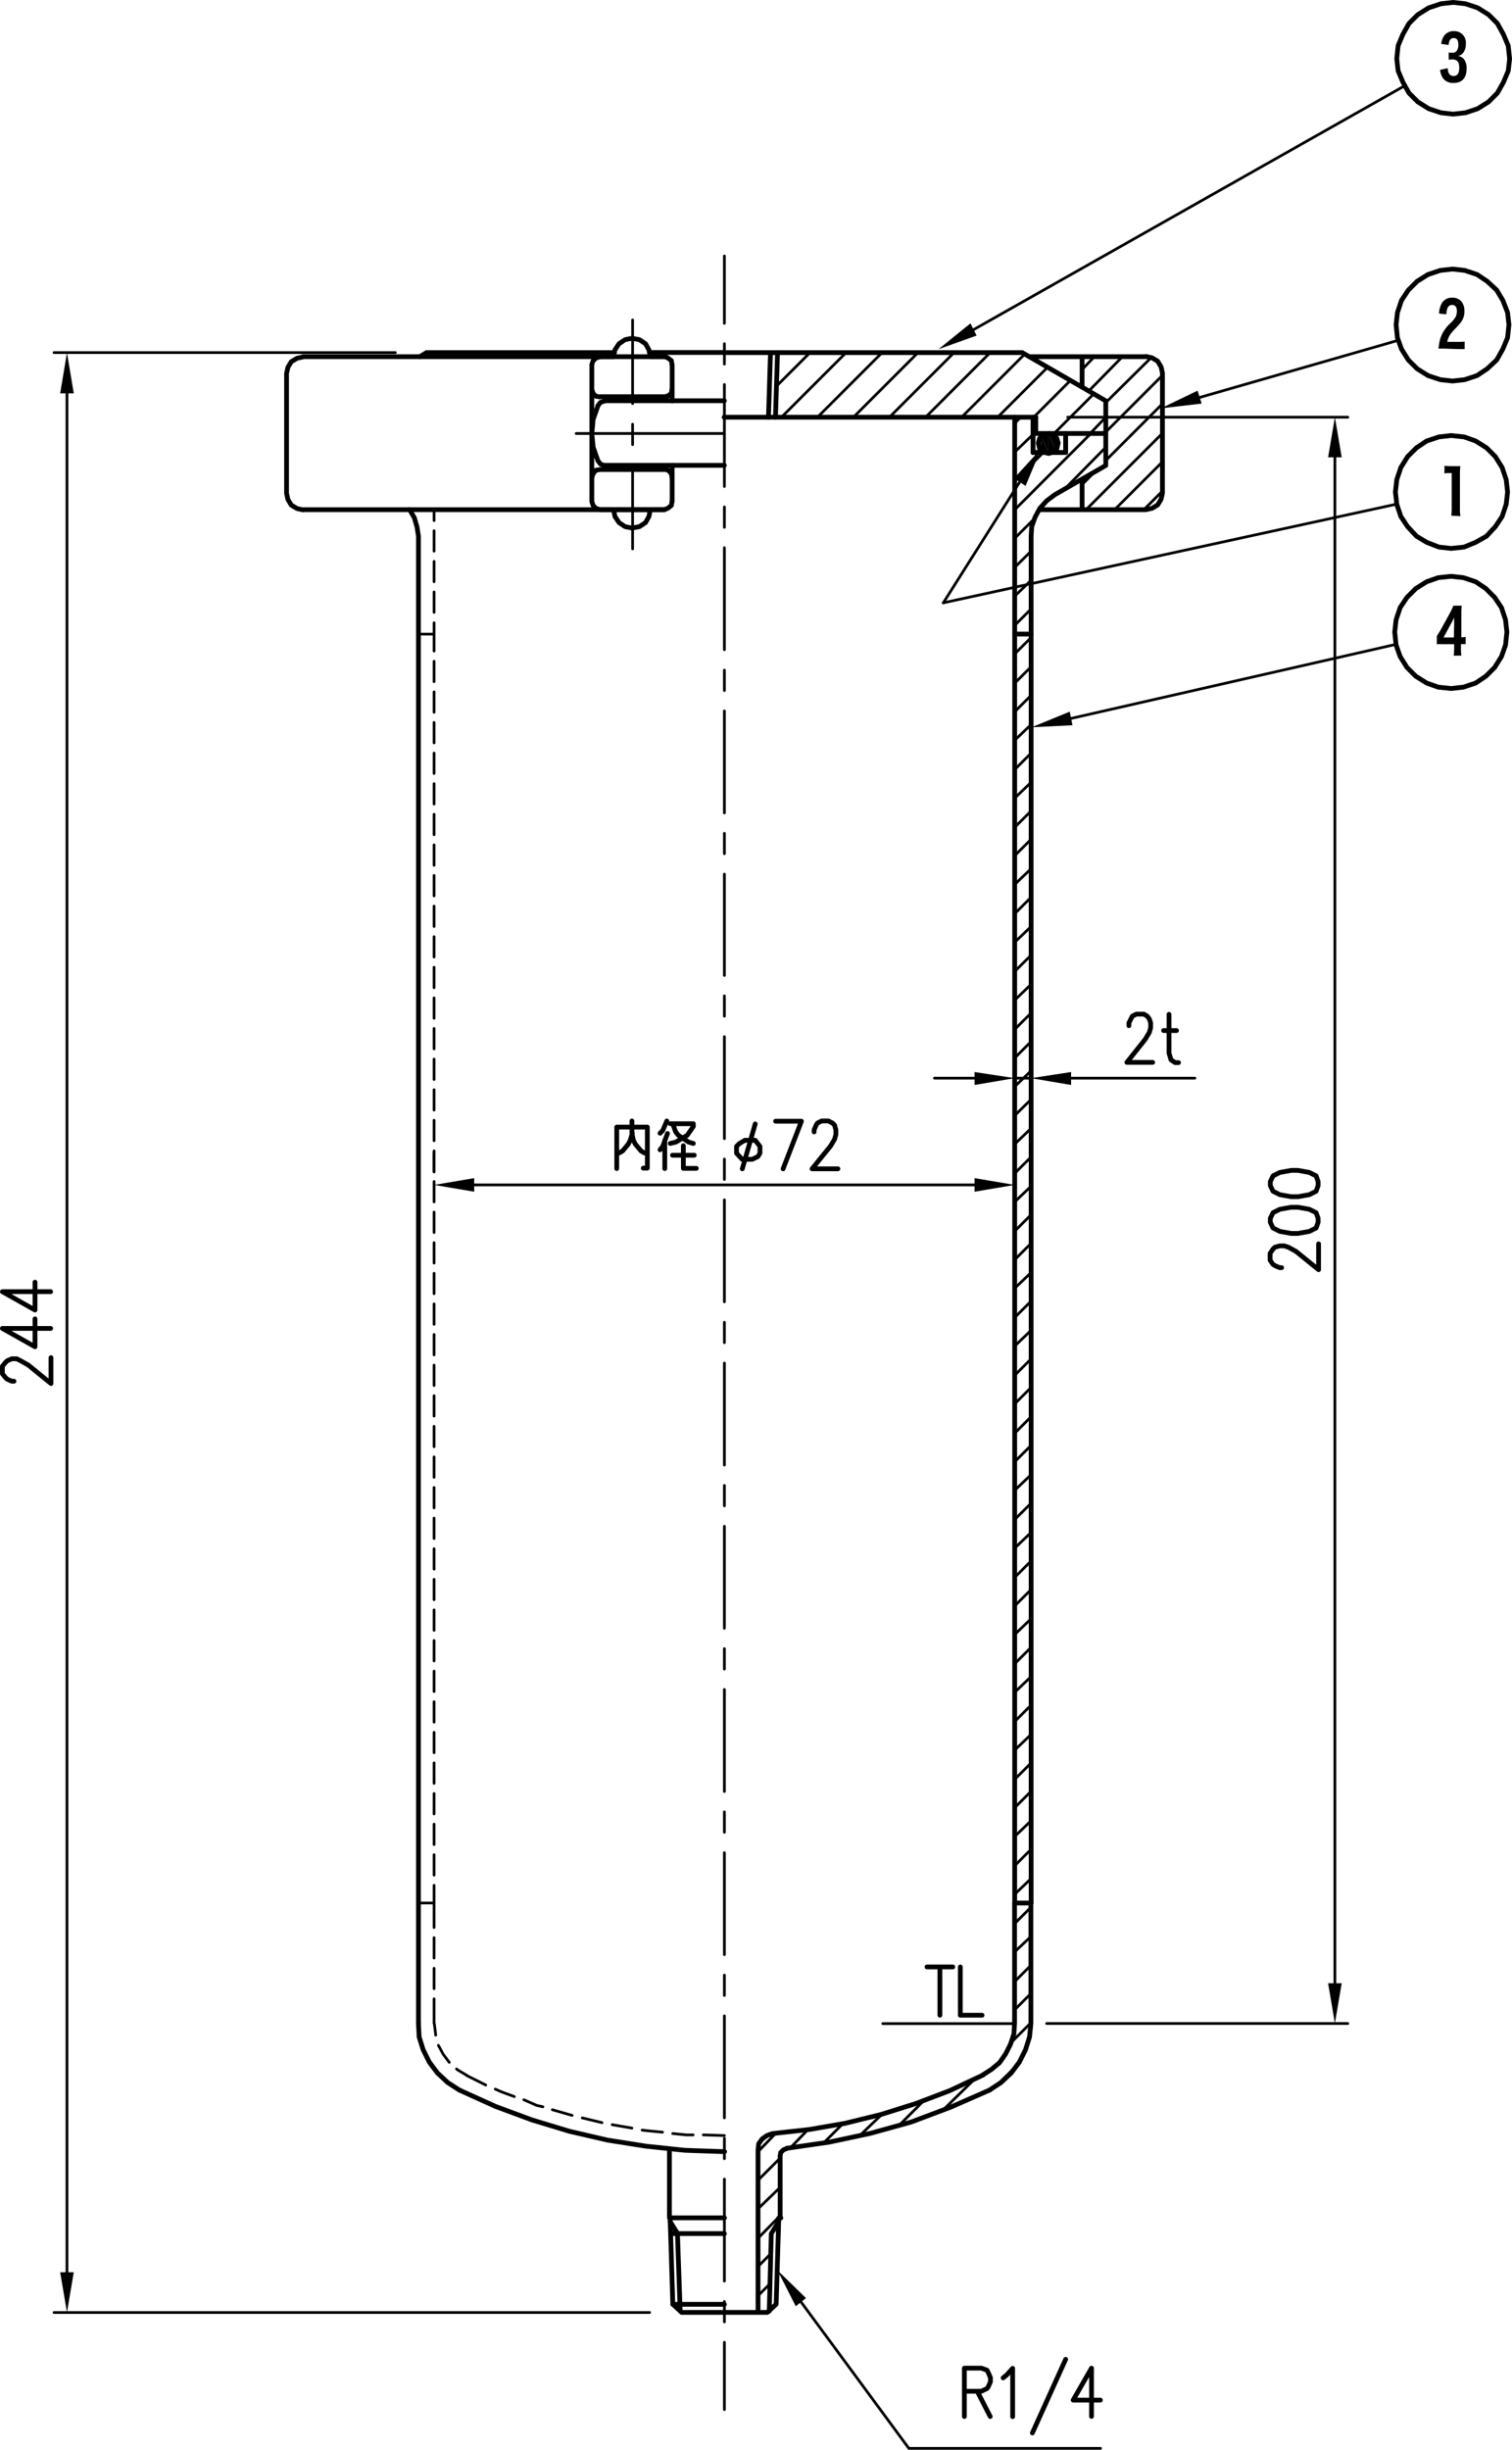 <?xml version="1.0" encoding="UTF-8"?> <svg xmlns="http://www.w3.org/2000/svg" viewBox="0 0 266.88 432.3"><defs><style>.cls-1,.cls-3{fill:none;stroke:#000;stroke-linecap:round;stroke-linejoin:round;}.cls-1{stroke-width:0.48px;}.cls-2{fill-rule:evenodd;}.cls-3{stroke-width:0.84px;}</style></defs><g id="レイヤー_2" data-name="レイヤー 2"><g id="レイヤー_1-2" data-name="レイヤー 1"><path class="cls-1" d="M11.82,69.42V401m102.84,7.08H9.54M69.78,62.22H9.54"></path><polyline class="cls-2" points="10.62 69.42 13.02 69.42 11.82 62.22"></polyline><polyline class="cls-2" points="10.62 400.98 13.02 400.98 11.82 408.06"></polyline><path class="cls-3" d="M.42,227.94H8.94m-8.52,0,5.76,3.24v-4.92M.42,234.42H8.94m-8.52,0,5.76,3.24v-4.92m-3.72,11H2.1l-.84-.36-.36-.36-.48-.6v-1.32l.48-.6.36-.36.84-.36h.84l.72.36L5,240.9l4,3.24v-4.56"></path><path class="cls-1" d="M235.62,80.7V350m-50.88,7.08H237.9M188.46,73.62H237.9"></path><polyline class="cls-2" points="234.42 80.7 236.82 80.7 235.62 73.62"></polyline><polyline class="cls-2" points="234.42 349.98 236.82 349.98 235.62 357.06"></polyline><path class="cls-3" d="M224.22,209.22l.48,1,1.2.6,2,.36h1.2l2-.36,1.2-.6.36-1v-.72l-.36-1-1.2-.6-2-.36h-1.2l-2,.36-1.2.6-.48,1Zm0,6.48.48,1,1.2.6,2,.36h1.2l2-.36,1.2-.6.36-1V215l-.36-1-1.2-.6-2-.36h-1.2l-2,.36-1.2.6-.48,1Zm2,8h-.36l-.84-.36-.36-.24-.48-.72v-1.2l.48-.72.36-.36.84-.24h.84l.72.24,1.32.72,4,3.24v-4.56"></path><polyline class="cls-2" points="189.3 127.98 182.1 128.34 188.82 125.58"></polyline><line class="cls-1" x1="189.06" y1="126.78" x2="246.42" y2="113.7"></line><polyline class="cls-2" points="140.46 406.98 137.22 400.62 142.26 405.54"></polyline><path class="cls-1" d="M83.7,209.1H172m7.08-5.64v3.36M76.62,203.46v3.36m64.8,199.44,19,25.8h33.84"></path><polyline class="cls-2" points="83.7 207.9 83.7 210.3 76.62 209.1"></polyline><polyline class="cls-2" points="172.02 207.9 172.02 210.3 179.1 209.1"></polyline><path class="cls-3" d="M169.5,347.1v8.52h3.84m-9.72-8.52h4.56m-2.28,0v8.52M143.7,199.74v-.36l.36-.84.24-.36.72-.36h1.2l.72.36.36.36.24.84v.84l-.24.84-.72,1.2-3.24,4h4.56m-11-8.4h4.56l-3.24,8.4m-7.2,0,2.28-7.92m0,2.88.84,1.08v1.2l-.36.6-1,.48H131l-1-1.08v-1.2l.48-.48,1-.6Zm-16.8,1.68.48-.6.84-2.28m-.48,1.2v5m-.84-6.24.48-.48.72-1.68m.6.48h4.08v.48l-1.08,1.56-2,1.2-1,.24m4.08,0-.84-.24-1.8-1.2-.48-.6-.36-1m4,7.44h-2.28v-4m-1.92,1.68h3.84m-9,2.28h.72V198.9h-5.4v7.32m2.76-6.24-.36,1.2-.36.72-1,1.2-.6.36m4.44,0-.6-.36-1-1.2-.36-.72-.24-1.2v-2.16"></path><path class="cls-1" d="M179.1,190.26H182m7.08,0H210.9m-38.88,0h-7.08m17-5.64v3.48m-2.88-3.48v3.48m0,169H155.82"></path><polyline class="cls-2" points="172.02 189.18 172.02 191.46 179.1 190.26"></polyline><polyline class="cls-2" points="189.06 189.18 189.06 191.46 181.98 190.26"></polyline><path class="cls-3" d="M192.66,417.9v8.52m0-8.52-3.24,5.64h4.8m-6.12-7.2-5.88,13m-5.16-9.72.6-.48,1.08-1.2v8.52M172.5,422l2.28,4.44m-4.56,0V417.9h3l1,.36.24.48.36.84v.72l-.36.84-.24.36-1,.48h-3m35.16-240.12h2.28M206.34,179v6.84l.36,1.2.72.48h.6M199.26,181v-.48l.6-1.2.72-.36h1.32l.6.36.36.48.24.72v.84l-.24.84-.72,1.2-3.24,4.08h4.56"></path><polyline class="cls-2" points="178.98 84.42 183.78 79.14 181.02 85.74"></polyline><line class="cls-1" x1="179.94" y1="85.14" x2="166.5" y2="106.38"></line><line class="cls-1" x1="166.5" y1="106.38" x2="246.42" y2="88.98"></line><polyline class="cls-2" points="172.38 59.22 165.66 61.62 171.3 57.06"></polyline><line class="cls-1" x1="171.9" y1="58.14" x2="247.86" y2="15.18"></line><polyline class="cls-2" points="212.1 71.22 204.9 72.06 211.38 68.94"></polyline><line class="cls-1" x1="211.74" y1="70.14" x2="246.78" y2="60.06"></line><path d="M256.59,115.7a10.14,10.14,0,0,0,.08-1.29v-.73h-2.06a8.33,8.33,0,0,0-1,0v-1.45a2.83,2.83,0,0,0,.22-.33c.08-.12.28-.43.37-.59l1.75-3.18c.18-.33.43-.88.58-1.25H258c-.05.57-.06,1-.06,1.84v3.73H258a2.71,2.71,0,0,0,.7-.06v1.28a5.78,5.78,0,0,0-.71,0h-.12v.73a8,8,0,0,0,.08,1.29Zm.08-5.52c0-.05,0-.16,0-.32s0-.22,0-.37,0-.31,0-.51c-.11.24-.29.61-.44.87l-1.43,2.64h1.82Z"></path><polygon class="cls-3" points="265.98 111.54 265.74 109.38 265.02 107.22 263.82 105.42 262.26 103.86 260.46 102.66 258.3 101.94 256.14 101.7 253.86 101.94 251.82 102.66 249.9 103.86 248.34 105.42 247.14 107.22 246.42 109.38 246.18 111.54 246.42 113.82 247.14 115.86 248.34 117.78 249.9 119.34 251.82 120.54 253.86 121.26 256.14 121.5 258.3 121.26 260.46 120.54 262.26 119.34 263.82 117.78 265.02 115.86 265.74 113.82 265.98 111.54"></polygon><path d="M254.39,7.75a3.06,3.06,0,0,1,.49-1.41,2,2,0,0,1,1.77-.84,2,2,0,0,1,2.07,2.26,2.34,2.34,0,0,1-.56,1.69,1.47,1.47,0,0,1-.81.42,1.63,1.63,0,0,1,1.07.59,2.67,2.67,0,0,1,.44,1.65c0,1.64-.79,2.52-2.25,2.52a2.15,2.15,0,0,1-1.87-.77,3.09,3.09,0,0,1-.55-1.53l1.33-.3c.08.66.18.94.4,1.15a1,1,0,0,0,.65.23c.66,0,1-.47,1-1.45s-.33-1.47-1.21-1.47a5.07,5.07,0,0,0-.65.06V9.26a4.26,4.26,0,0,0,.64.05A.91.91,0,0,0,257.1,9a1.72,1.72,0,0,0,.31-1.12c0-.77-.26-1.16-.8-1.16s-.83.32-.92,1.22Z"></path><path d="M255,61.52c-.51,0-.79,0-1.09,0,0-.12,0-.24.07-.49a5.64,5.64,0,0,1,.47-1.87,6.46,6.46,0,0,1,1.53-2.1,5.23,5.23,0,0,0,.92-1.09,2.27,2.27,0,0,0,.25-1.06c0-.75-.28-1.1-.88-1.1a.85.85,0,0,0-.71.41,3,3,0,0,0-.26,1.25l-1.3-.14a4,4,0,0,1,.41-1.67,2,2,0,0,1,1.87-1.13,2.13,2.13,0,0,1,1.58.56,2.54,2.54,0,0,1,.62,1.77,3.11,3.11,0,0,1-.61,2,9.93,9.93,0,0,1-.87,1,9.59,9.59,0,0,0-.95,1.07,3.33,3.33,0,0,0-.59,1.4h1.89a8.08,8.08,0,0,0,1.17-.06v1.33c-.35,0-.66,0-1.22,0Z"></path><path class="cls-3" d="M266.34,57.3l-.24-2.16L265.26,53l-1.08-1.8-1.68-1.56-1.8-1.2-2.16-.72-2.16-.24-2.16.24-2.16.72-1.92,1.2-1.56,1.56-1.2,1.8-.72,2.16-.24,2.16.24,2.28.72,2,1.2,1.92,1.56,1.56,1.92,1.2,2.16.72,2.16.24,2.16-.24,2.16-.72,1.8-1.2,1.68-1.56,1.08-1.92.84-2Zm.12-46.92-.24-2.28-.84-2L264.3,4.14l-1.56-1.56-1.92-1.2L258.66.66,256.5.42l-2.16.24-2.16.72-1.92,1.2L248.7,4.14l-1.08,1.92-.84,2-.24,2.28.24,2.16.84,2,1.08,1.92,1.56,1.56,1.92,1.2,2.16.72,2.16.24,2.16-.24,2.16-.72,1.92-1.2,1.56-1.56,1.08-1.92.84-2Z"></path><path d="M256.16,91a10.21,10.21,0,0,0,.08-1.47V83.48h-.37a6.19,6.19,0,0,0-.91.06V82.2a8,8,0,0,0,1,.06h.8c.46,0,.68,0,1,0a14.72,14.72,0,0,0-.07,1.62v5.73a9.86,9.86,0,0,0,.08,1.47Z"></path><polygon class="cls-3" points="266.1 86.82 265.86 84.66 265.14 82.5 263.94 80.58 262.38 79.02 260.46 77.82 258.42 77.1 256.14 76.86 253.98 77.1 251.82 77.82 250.02 79.02 248.46 80.58 247.26 82.5 246.54 84.66 246.3 86.82 246.54 88.98 247.26 91.14 248.46 92.94 250.02 94.62 251.82 95.7 253.98 96.54 256.14 96.78 258.42 96.54 260.46 95.7 262.38 94.62 263.94 92.94 265.14 91.14 265.86 88.98 266.1 86.82"></polygon><path class="cls-1" d="M76.62,332.7v3.12m0-8.52v3.6m0-9v3.6m0-9v3.6m0-9v3.6m0-9v3.6m0-9v3.6m0-9v3.6m0-9v3.6m0-9v3.6m0-9v3.6m0-9v3.6m0-9v3.6m0-9v3.6m0-9v3.6m0-9v3.6m0-9v3.6m0-9v3.6m0-9v3.6m0-9v3.6m0-9v3.6m0-9v3.6m0-9v3.6m0-9v3.6m0-9v3.6m0-9v3.6m0-9v3.6m0-9v3.6m0-9v3.6m0-9v3.6m0-9v3.6m0-9v3.6m0-9v3.6m0-9v3.6m0-9v3.6m0-9v3.6m0-9v3.6m0-9v3.6m0-9v3.6m0-9v3.6m0-9v3.6m0-8.4v3"></path><path class="cls-3" d="M81.06,368.82l6.36,2.88,6.48,2.4,6.6,2,6.72,1.56,6.84,1.08,6.84.72,7,.24m11-.6,7.44-1.08,7.32-1.56,7.2-2,7-2.64,6.84-3m-38.28,7.68,6.48-.72,6.24-1.08,6.36-1.56,6.12-1.92,6-2.28,5.88-2.76M179.1,111.9V335.82M182,111.9V335.82M73.86,111.9V335.82"></path><path class="cls-1" d="M73.86,335.82h2.76m47.52,40.92,3.72.12m-9.12-.36,2.4.24h1.2m-9-.84,1.08.12,2.52.24m-8.88-1.32,3.48.6m-8.76-1.8,3.48.84M97.5,372.3l3.48,1m-8.52-2.76,2.28,1,1.08.24m-8.4-3.12,1.08.48,2.28.84m-8.4-3.72,3.36,1.68"></path><line class="cls-3" x1="73.86" y1="357.06" x2="73.86" y2="335.82"></line><path class="cls-1" d="M76.62,340.14v-4.32m0,9.72v-3.6m0,9v-3.6m0,9.72v-4.32"></path><polyline class="cls-3" points="73.86 357.06 73.98 359.46 74.7 361.74 75.78 363.9 77.22 365.82 79.02 367.5 81.06 368.82"></polyline><path class="cls-1" d="M80.58,365.1l.12.12,1.68,1m-5-5.28.84,1.56,1.08,1.44m-2.64-6.84.24,1.92v.12"></path><path class="cls-3" d="M179.1,335.82H182m-7.32,33,2-1.32,1.8-1.68,1.44-1.92,1.08-2.16.72-2.28.24-2.4m0,0V335.82m-8.52,30.36,1.56-1,1.44-1.2,1.08-1.56.84-1.68.6-1.8.12-1.92V335.82m-40.2,43.32-.6.24-.48.48-.12.72m-1.32-4.08-1,.36-.84.6-.6.84-.12,1.08m0,28.68V379.38M137,406.62l-1.56,1.44H120.3M137.46,392l-1.32,2.16-.36,13.68m1.92-27.24v10.8h-.24L137,406.62m-18.72-15.24.48,15.24,1.56,1.44m-2.16-28.8v12.12h9.72m-8.28,2.76L118.26,392m.12,2.16h9.48m-8.28,0,.48,13.68m-1.32-1.2h9.12m9.84-15.24h.12"></path><path class="cls-1" d="M192.42,76.5l2.76-2.88m-9.12,2.88,7-7m-10.56,4.08,6.48-6.48M176.1,73.62l8.76-8.76m-15.12,8.76L180.9,62.46M163.38,73.62l11.4-11.4M157,73.62l11.4-11.4m-17.76,11.4,11.4-11.4M144.3,73.62l11.4-11.4m-17.76,11.4,11.4-11.4m-12.36,6,6-6"></path><path class="cls-3" d="M50.58,87.06l.24,1.08.6,1,1,.6,1.08.24m0-27-1.08.24-1,.6-.6,1-.24,1.08m0,0V87.06m2.88,2.88H117.3m-63.84-27H108.3m74.52,10.68h-55m52.56-11.4H127.86"></path><line class="cls-1" x1="101.7" y1="76.5" x2="127.86" y2="76.5"></line><path class="cls-3" d="M108.3,89.94l.24,1.2.72,1.08,1.08.72,1.2.24,1.32-.24,1.08-.72.6-1.08.24-1.2M104.46,64.38V88.5m0,0,.24.72.48.48.72.24h11.4m-2.52-7.8v.72m-6.48-.72v.72m9,0H105.9l-.72.12-.48.6-.24.72M105.9,70h11.4m-9,0v.72m-3.84-2,.24.72.48.48.72.12m-.36,1.56L104.7,74l-.24,2.52.24,2.4.84,2.4m0,0,.48.6.72.24m0-11.4L106,71l-.48.6m.36-8.64-.72.24-.48.48-.24.72M114.78,70v.72m0-7.8h2.52m-2.52-.72h13.08m-9.24,2.16-.12-.72-.6-.48-.6-.24m-10.56,7.8h21.12m-21.12,11.4h21.12m-10.56,7.8.6-.24.6-.48.12-.72m0-4.2-.12-.72-.6-.6-.6-.12m0-12.84.6-.12.6-.48.12-.72"></path><path class="cls-1" d="M111.66,71.22V56.46m0,22v-3.6m0,22V82"></path><path class="cls-3" d="M73.86,111.9V94.62m0,0-.24-1.56-.48-1.68-.84-1.44m1.8-27,1.2-.72m39.48.72-.24-1.2-.6-1.08-1.08-.72-1.32-.24-1.2.24-1.08.72-.72,1.08-.24,1.2m-2.4,0h11.4"></path><path class="cls-1" d="M76.62,91.86V89.94m0,7.32v-3.6m0,9v-3.6m0,9v-3.6m-2.76,7.44h2.76v-2"></path><path class="cls-3" d="M136,62.22l-.36,11.4m-17-9.24v6.36m0,11.4V88.5m18.6-26.28-.36,11.4M75.3,62.22h33.12"></path><path class="cls-1" d="M201.9,89.94l3.24-3.24m-8.4,3.24,8.4-8.4m-13.44,8.4L205.14,76.5m-10,4.8,10-10M191,85.5l2.28-2.28m1.92-7,10-10m-10,4.8,8-7.92m-11,5.88,6-6.12M191,65.22l2.16-2.28"></path><path class="cls-3" d="M195.18,76.5H182.34m3.84,10.8,9-5.16m0-11.4-14.76-8.52m21.84.72H181.74m1.68,27h18.84M182.34,73.62v6.24h5.76V76.5m-1.92,10.8-1.44,1.08-1.2,1.32-.84,1.56-.6,1.68L182,94.62V111.9H179.1V73.62M191,62.94v5.4m0,16.2v5.4M182.82,76.5V73.62m12.36-2.88v11.4m7.08,7.8,1.08-.24,1-.6.6-1,.24-1.08V65.82l-.24-1.08-.6-1-1-.6-1.08-.24"></path><polyline class="cls-2" points="186.78 78.18 186.3 76.98 186.3 79.5"></polyline><polyline class="cls-2" points="185.1 76.5 186.3 79.5 186.3 76.98"></polyline><polyline class="cls-2" points="186.3 79.5 185.1 76.5 185.1 79.98"></polyline><polyline class="cls-2" points="183.78 76.98 185.1 79.98 185.1 76.5"></polyline><polyline class="cls-2" points="185.1 79.98 183.78 76.98 183.78 79.5"></polyline><polyline class="cls-2" points="183.3 78.18 183.78 79.5 183.78 76.98"></polyline><path class="cls-3" d="M182.34,79.86h5.76V76.5m-1.32,1.68-.24-.84-.6-.6-.84-.24-1,.24-.6.6-.24.84.24,1,.6.6,1,.24.84-.24.6-.6Z"></path><path class="cls-1" d="M175.86,368.1l4.08-4.08m-13.56,8.4,5.52-5.4m6.72-6.72,3.36-3.36m-48.12,48.12,2-2m22.68-27.84,4.56-4.56m16-16,2.88-2.88M133.86,399.9l2.16-2.16M151.62,377l4-3.84m23.52-23.52,2.88-2.88m-48.12,48.12L137.7,391m7.56-12.72,3.6-3.6m30.24-30.24L182,341.7m-48.12,48L137.7,386m1.68-6.84,3.24-3.36m36.48-36.36,2.88-2.88m-48.12,48.12,3.84-3.84m41.4-46.56L182,331.5m-48.12,48.12,3-3.12m42.24-47.28,2.88-2.88m-2.88-2.28L182,321.3M179.1,319l2.88-2.88M179.1,314,182,311.1m-2.88-2.28,2.88-2.76m-2.88-2.28L182,300.9m-2.88-2.28,2.88-2.76m-2.88-2.28L182,290.7m-2.88-2.28,2.88-2.76m-2.88-2.28L182,280.5m-2.88-2.16,2.88-2.88m-2.88-2.28,2.88-2.76m-2.88-2.28,2.88-2.88M179.1,263l2.88-2.76m-2.88-2.28,2.88-2.88m-2.88-2.16L182,250m-2.88-2.28,2.88-2.88m-2.88-2.16,2.88-2.88m-2.88-2.28,2.88-2.76m-2.88-2.28,2.88-2.88m-2.88-2.28,2.88-2.76m-2.88-2.28,2.88-2.88m-2.88-2.16,2.88-2.88m-2.88-2.28,2.88-2.76m-2.88-2.28,2.88-2.88m-2.88-2.28,2.88-2.76m-2.88-2.28L182,194m-2.88-2.28,2.88-2.76m-2.88-2.28,2.88-2.88m-2.88-2.16,2.88-2.88m-2.88-2.28L182,173.7m-2.88-2.28,2.88-2.88m-2.88-2.28L182,163.5m-2.88-2.28,2.88-2.88m-2.88-2.28L182,153.3M179.1,151l2.88-2.88M179.1,146,182,143.1m-2.88-2.28,2.88-2.76m-2.88-2.28L182,132.9m-2.88-2.28,2.88-2.76m-2.88-2.28L182,122.7m-2.88-2.16,2.88-2.88m-2.88-2.28L182,112.5m-2.88-2.16,2.88-2.88m-2.88-2.28,2-1.92.84-.84m-2.88-2.28L182,97.26m5.76-10.8,7.44-7.56M179.1,95l3.36-3.36m-3.36-1.68L192.54,76.5M179.1,84.9l5-5m-5-.12,3.24-3.12M179.1,74.7l1.08-1.08M127.86,413.34v11.88m0-19.08v3.6m0-25.2v18m0-25.2v3.6m0-25.2v18m0-25.2v3.6m0-25.2v18m0-25.2v3.6m0-25.2v18m0-25.2v3.6m0-25.2v18m0-25.2v3.6m0-25.2v18m0-25.2v3.6m0-25.2v18m0-25.2v3.6m0-25.2v18m0-25.2v3.6m0-25.08v17.88m0-25.08v3.6m0-25.2v18m0-25.2v3.6m0-25.2v18m0-25.2v3.6m0-25.2v18m0-25.2v3.6m0-19.08V57.06"></path></g></g></svg> 